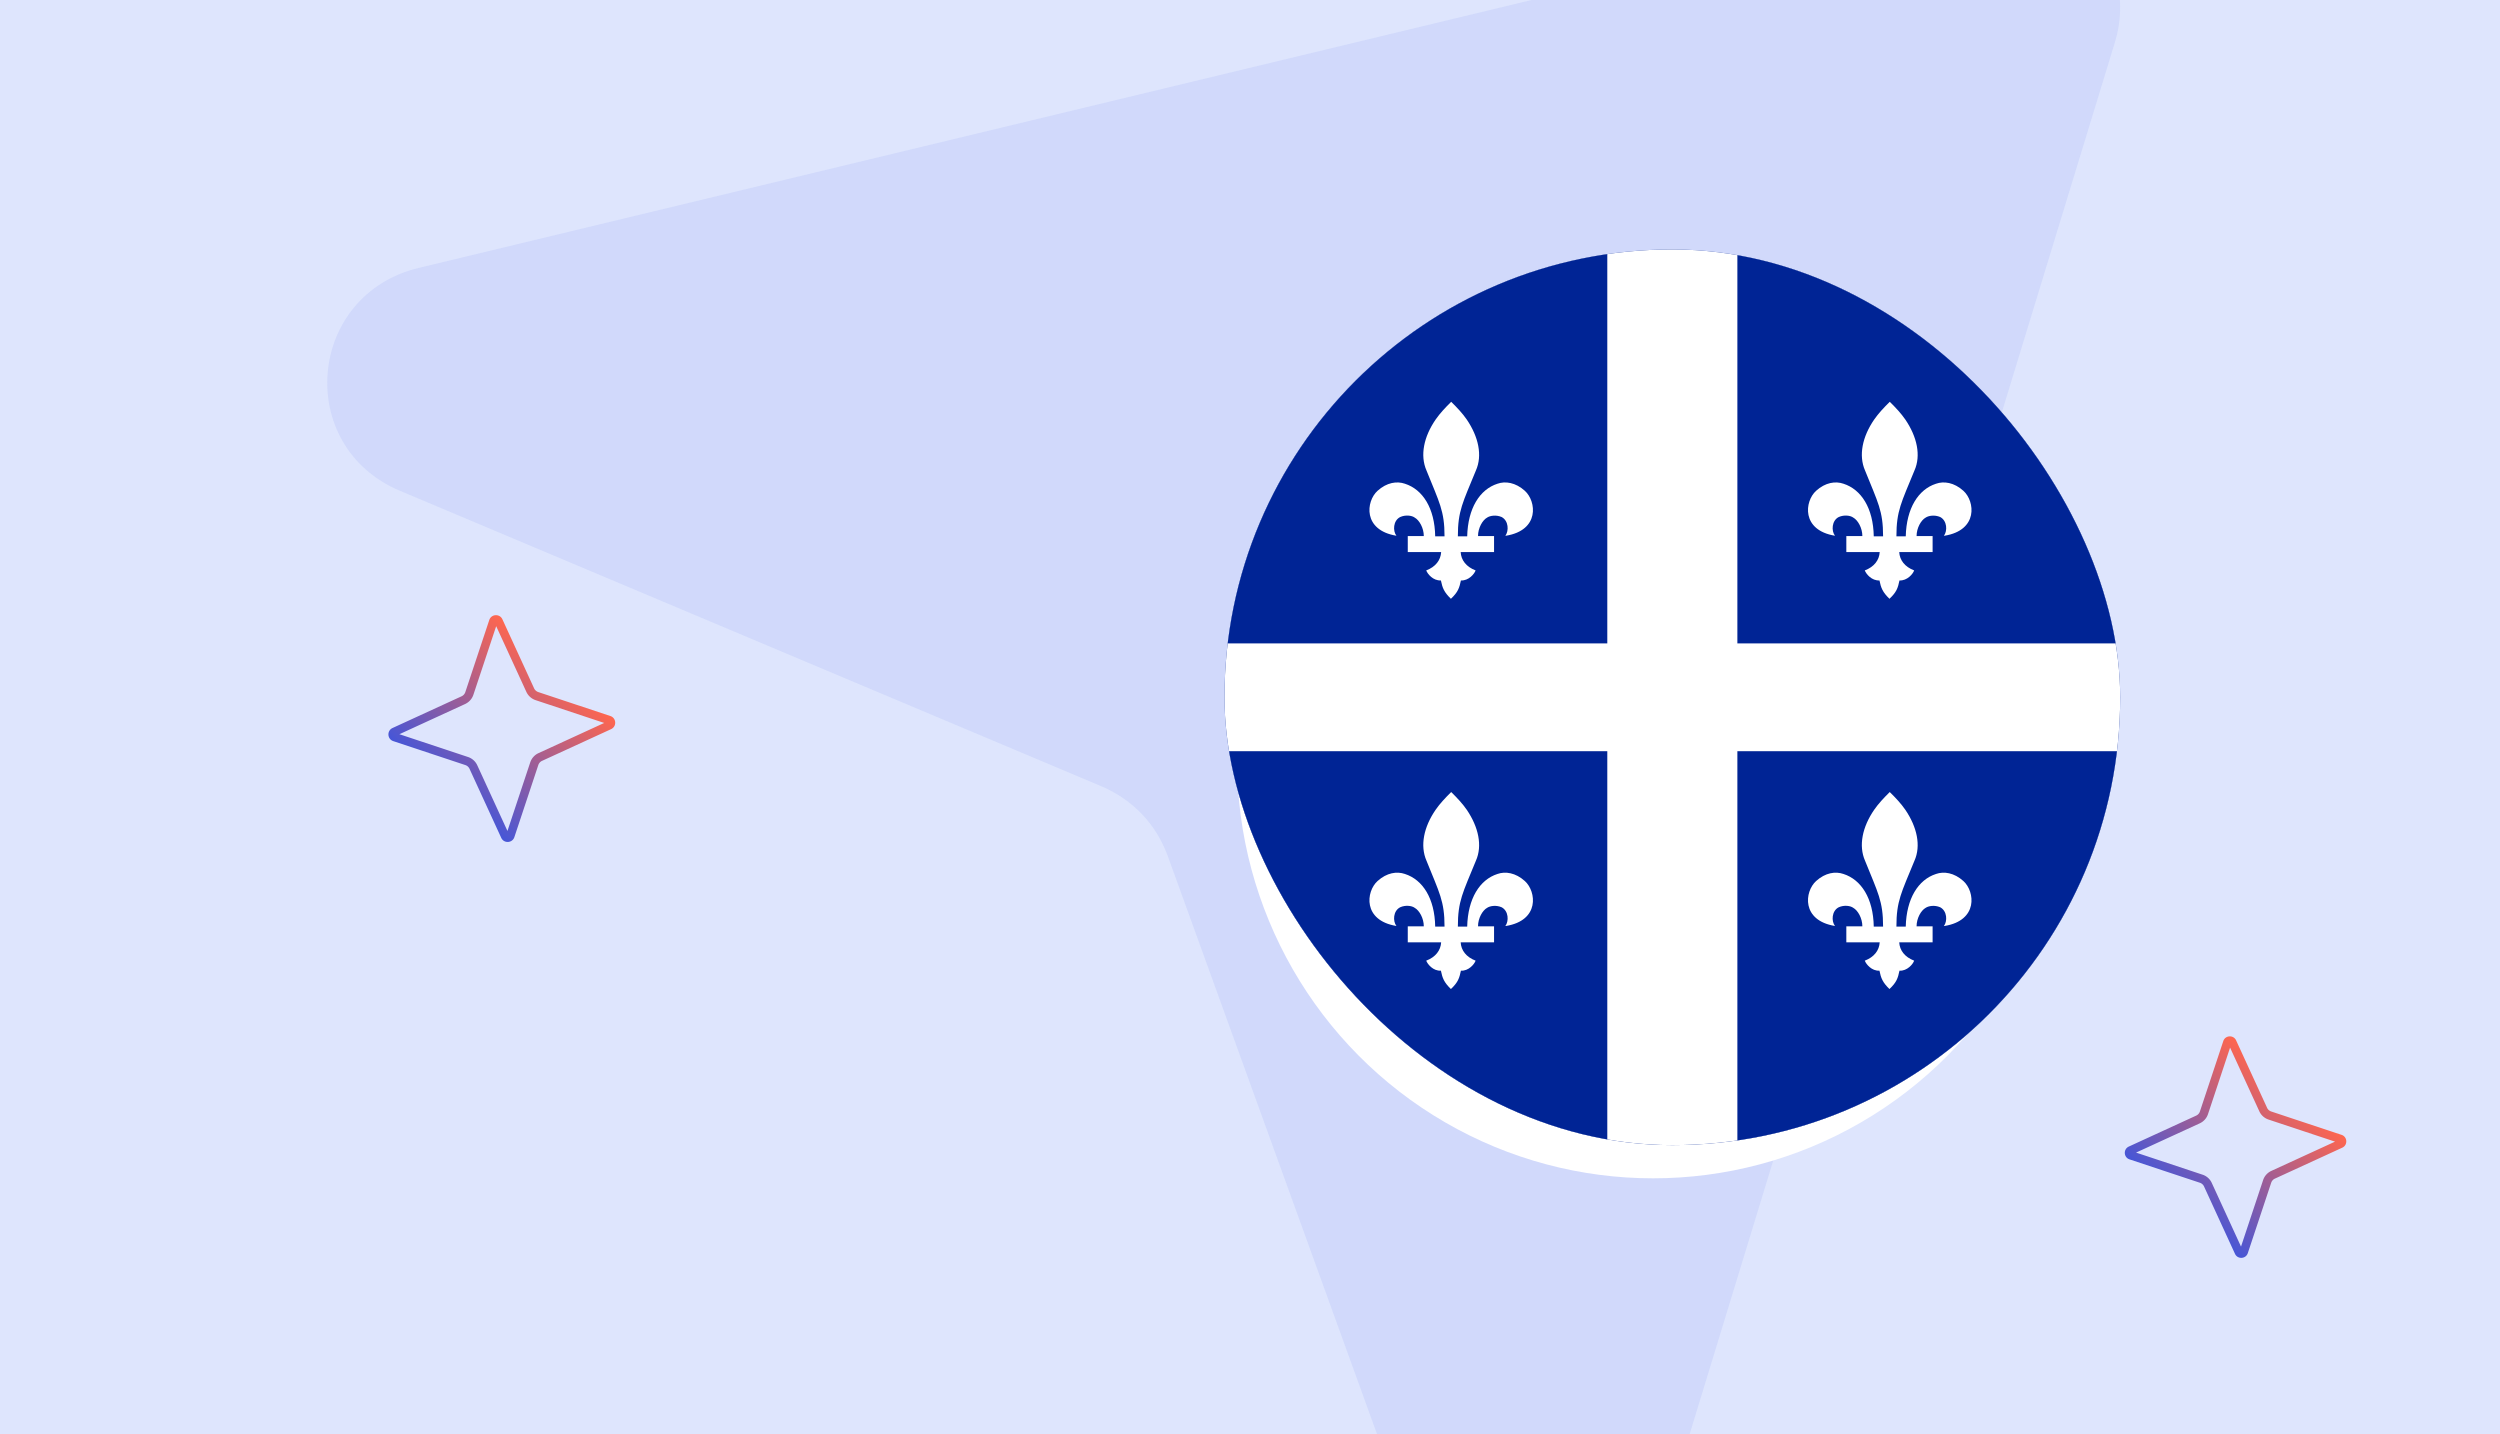 <svg xmlns="http://www.w3.org/2000/svg" width="441" height="253" fill="none"><g clip-path="url(#a)"><path fill="#E7EBFE" d="M0 0h441v253H0z"/><g clip-path="url(#b)"><rect width="511" height="334" x="-32" y="-35" fill="#DEE5FD" rx="20"/><path fill="#9BACF7" d="M348.042-18.747 73.838 47.265c-19.704 4.764-21.977 31.473-3.24 39.332l123.838 52.167c5.414 2.352 9.439 6.578 11.499 12.076l45.485 125.659c6.704 18.861 33.996 18.125 39.748-.989L373.052 7.52c4.751-15.317-9.191-29.96-25.01-26.267Z" opacity=".2"/><g filter="url(#c)"><ellipse cx="291.605" cy="120.125" fill="#fff" rx="73.385" ry="73.732"/></g><g clip-path="url(#d)"><rect width="158" height="158" x="216" y="44" fill="#002495" rx="79"/><path fill="#fff" d="M379.904 18.43H210.103v197.993h169.801V18.431Z"/><path fill="#002495" d="M283.527 32.2H128.149v81.294h155.378V32.199ZM461.85 32.2H306.473v81.294H461.85V32.199ZM283.527 132.506H128.149v81.295h155.378v-81.295ZM461.85 132.506H306.473v81.295H461.85v-81.295Z"/><path fill="#fff" d="M342.91 163.343c.629-.834.591-2.642-.666-3.305-.98-.417-2.042-.24-2.551.101-.823.455-1.609 1.839-1.609 3.267h2.828v2.818h-5.888c.075 1.422.98 2.603 2.633 3.235-.195.594-1.219 1.845-2.589 1.77-.277 1.32-.509 2.053-1.766 3.235-1.219-1.182-1.489-1.909-1.766-3.235-1.376.069-2.356-1.144-2.589-1.77 1.647-.625 2.552-1.807 2.633-3.235h-5.888v-2.818h2.828c0-1.422-.785-2.812-1.609-3.267-.509-.379-1.608-.518-2.551-.101-1.257.626-1.332 2.471-.666 3.305-5.97-.973-5.379-6.079-3.337-7.924 1.647-1.491 3.419-1.738 4.832-1.251 3.143 1.011 5.26 4.309 5.342 9.282h1.646c0-4.518-.905-5.94-3.179-11.607-1.176-2.673-.472-5.978 1.608-8.998.748-1.081 1.691-2.086 2.746-3.128 1.062 1.042 2.005 2.053 2.747 3.128 2.08 3.058 2.79 6.356 1.608 8.998-2.319 5.667-3.179 7.089-3.179 11.607h1.646c.119-4.935 2.199-8.271 5.341-9.282 1.377-.487 3.18-.24 4.833 1.251 2.042 1.845 2.633 6.951-3.337 7.924H342.91ZM265.549 163.343c.629-.834.591-2.642-.666-3.305-.98-.417-2.042-.24-2.551.101-.823.455-1.609 1.839-1.609 3.267h2.828v2.818h-5.888c.075 1.422.98 2.603 2.633 3.235-.195.594-1.219 1.845-2.589 1.77-.276 1.32-.509 2.053-1.766 3.235-1.219-1.182-1.489-1.909-1.766-3.235-1.376.069-2.356-1.144-2.589-1.77 1.647-.625 2.552-1.807 2.633-3.235h-5.888v-2.818h2.828c0-1.422-.785-2.812-1.609-3.267-.509-.379-1.608-.518-2.551-.101-1.257.626-1.332 2.471-.666 3.305-5.97-.973-5.379-6.079-3.337-7.924 1.647-1.491 3.419-1.738 4.833-1.251 3.142 1.011 5.259 4.309 5.341 9.282h1.646c0-4.518-.905-5.94-3.179-11.607-1.175-2.673-.472-5.978 1.608-8.998.748-1.081 1.691-2.086 2.746-3.128 1.062 1.042 2.005 2.053 2.747 3.128 2.08 3.058 2.79 6.356 1.608 8.998-2.318 5.667-3.179 7.089-3.179 11.607h1.646c.119-4.935 2.199-8.271 5.341-9.282 1.377-.487 3.18-.24 4.833 1.251 2.042 1.845 2.633 6.951-3.337 7.924H265.549ZM342.911 94.504c.628-.834.59-2.641-.667-3.305-.98-.417-2.042-.24-2.551.101-.823.455-1.609 1.839-1.609 3.267h2.828v2.818h-5.888c.076 1.422.98 2.603 2.633 3.235-.195.594-1.219 1.845-2.589 1.77-.276 1.32-.509 2.053-1.766 3.235-1.219-1.182-1.489-1.908-1.766-3.235-1.376.069-2.356-1.144-2.589-1.77 1.647-.625 2.552-1.807 2.633-3.235h-5.888v-2.818h2.828c0-1.422-.785-2.812-1.609-3.267-.509-.379-1.608-.518-2.551-.1-1.257.625-1.332 2.47-.666 3.304-5.97-.973-5.379-6.079-3.337-7.924 1.647-1.491 3.419-1.738 4.833-1.251 3.142 1.011 5.259 4.31 5.341 9.282h1.646c0-4.518-.904-5.94-3.179-11.607-1.175-2.673-.472-5.978 1.608-8.998.748-1.08 1.691-2.085 2.747-3.128 1.062 1.043 2.004 2.053 2.746 3.128 2.08 3.058 2.79 6.356 1.608 8.998-2.318 5.668-3.179 7.09-3.179 11.607h1.646c.119-4.935 2.199-8.271 5.341-9.282 1.377-.487 3.18-.24 4.833 1.251 2.042 1.845 2.633 6.95-3.337 7.924h-.1ZM265.549 94.504c.629-.834.591-2.641-.666-3.305-.98-.417-2.042-.24-2.551.101-.823.455-1.609 1.839-1.609 3.267h2.828v2.818h-5.888c.075 1.422.98 2.603 2.633 3.235-.195.594-1.219 1.845-2.589 1.77-.276 1.32-.509 2.053-1.766 3.235-1.219-1.182-1.489-1.908-1.766-3.235-1.376.069-2.356-1.144-2.589-1.77 1.647-.625 2.552-1.807 2.633-3.235h-5.888v-2.818h2.828c0-1.422-.785-2.812-1.609-3.267-.509-.379-1.608-.518-2.551-.1-1.257.625-1.332 2.47-.666 3.304-5.97-.973-5.379-6.079-3.337-7.924 1.647-1.491 3.419-1.738 4.833-1.251 3.142 1.011 5.259 4.31 5.341 9.282h1.646c0-4.518-.905-5.94-3.179-11.607-1.175-2.673-.472-5.978 1.608-8.998.748-1.08 1.691-2.085 2.746-3.128 1.062 1.043 2.005 2.053 2.747 3.128 2.08 3.058 2.79 6.356 1.608 8.998-2.318 5.668-3.179 7.09-3.179 11.607h1.646c.119-4.935 2.199-8.271 5.341-9.282 1.377-.487 3.18-.24 4.833 1.251 2.042 1.845 2.633 6.95-3.337 7.924H265.549Z"/></g><path fill="url(#e)" fill-rule="evenodd" d="m400.155 197.485-.007-.002a2.728 2.728 0 0 1-1.6-1.443l-5.162-11.238-3.901 11.746-.003.006a2.722 2.722 0 0 1-1.446 1.603l-11.234 5.159 11.745 3.902.007.002a2.73 2.73 0 0 1 1.601 1.443l.001.004 5.16 11.234 3.902-11.746.002-.007a2.724 2.724 0 0 1 1.443-1.6l.004-.002 11.233-5.16-11.745-3.901Zm13.025 4.964-11.894 5.463a1.228 1.228 0 0 0-.647.723l-4.126 12.42c-.346 1.041-1.792 1.129-2.26.125l-5.463-11.894a1.224 1.224 0 0 0-.722-.647l-12.421-4.126c-1.041-.346-1.129-1.792-.124-2.26l11.893-5.463a1.22 1.22 0 0 0 .647-.722l4.126-12.421c.347-1.041 1.793-1.129 2.26-.124l5.463 11.893c.137.302.399.537.723.648l12.42 4.125c1.041.347 1.129 1.793.125 2.26Z" clip-rule="evenodd"/><path fill="url(#f)" fill-rule="evenodd" d="m94.474 123.504-.007-.002a2.755 2.755 0 0 1-1.618-1.458l-5.322-11.588-4.023 12.111-.003.007a2.753 2.753 0 0 1-1.458 1.617l-.004.002-11.584 5.321 12.112 4.023.006.002c.706.242 1.3.761 1.618 1.458l.002.004 5.32 11.584 4.023-12.111.003-.007c.242-.706.76-1.3 1.458-1.618l.004-.001 11.584-5.321-12.111-4.023Zm13.323 5.117-12.177 5.593c-.309.14-.549.408-.662.74l-4.224 12.716c-.355 1.066-1.836 1.156-2.314.127l-5.593-12.176a1.256 1.256 0 0 0-.74-.663l-12.717-4.224c-1.065-.355-1.156-1.836-.127-2.314l12.177-5.593c.309-.14.549-.408.662-.74l4.225-12.716c.354-1.066 1.835-1.156 2.314-.128l5.592 12.177c.14.309.409.549.74.663l12.717 4.224c1.065.354 1.156 1.835.127 2.314Z" clip-rule="evenodd"/></g></g><defs><clipPath id="a"><path fill="#fff" d="M0 0h441v253H0z"/></clipPath><clipPath id="b"><rect width="511" height="334" x="-32" y="-35" fill="#fff" rx="20"/></clipPath><clipPath id="d"><rect width="158" height="158" x="216" y="44" fill="#fff" rx="79"/></clipPath><linearGradient id="e" x1="403.822" x2="384.881" y1="191.779" y2="212.924" gradientUnits="userSpaceOnUse"><stop stop-color="#FF664E"/><stop offset="1" stop-color="#4656D7"/></linearGradient><linearGradient id="f" x1="98.216" x2="78.824" y1="117.696" y2="139.345" gradientUnits="userSpaceOnUse"><stop stop-color="#FF664E"/><stop offset="1" stop-color="#4656D7"/></linearGradient><filter id="c" width="214.769" height="215.464" x="184.221" y="26.393" color-interpolation-filters="sRGB" filterUnits="userSpaceOnUse"><feFlood flood-opacity="0" result="BackgroundImageFix"/><feColorMatrix in="SourceAlpha" result="hardAlpha" values="0 0 0 0 0 0 0 0 0 0 0 0 0 0 0 0 0 0 127 0"/><feOffset dy="14"/><feGaussianBlur stdDeviation="17"/><feComposite in2="hardAlpha" operator="out"/><feColorMatrix values="0 0 0 0 0 0 0 0 0 0 0 0 0 0 0 0 0 0 0.1 0"/><feBlend in2="BackgroundImageFix" result="effect1_dropShadow_11534_11832"/><feBlend in="SourceGraphic" in2="effect1_dropShadow_11534_11832" result="shape"/></filter></defs></svg>